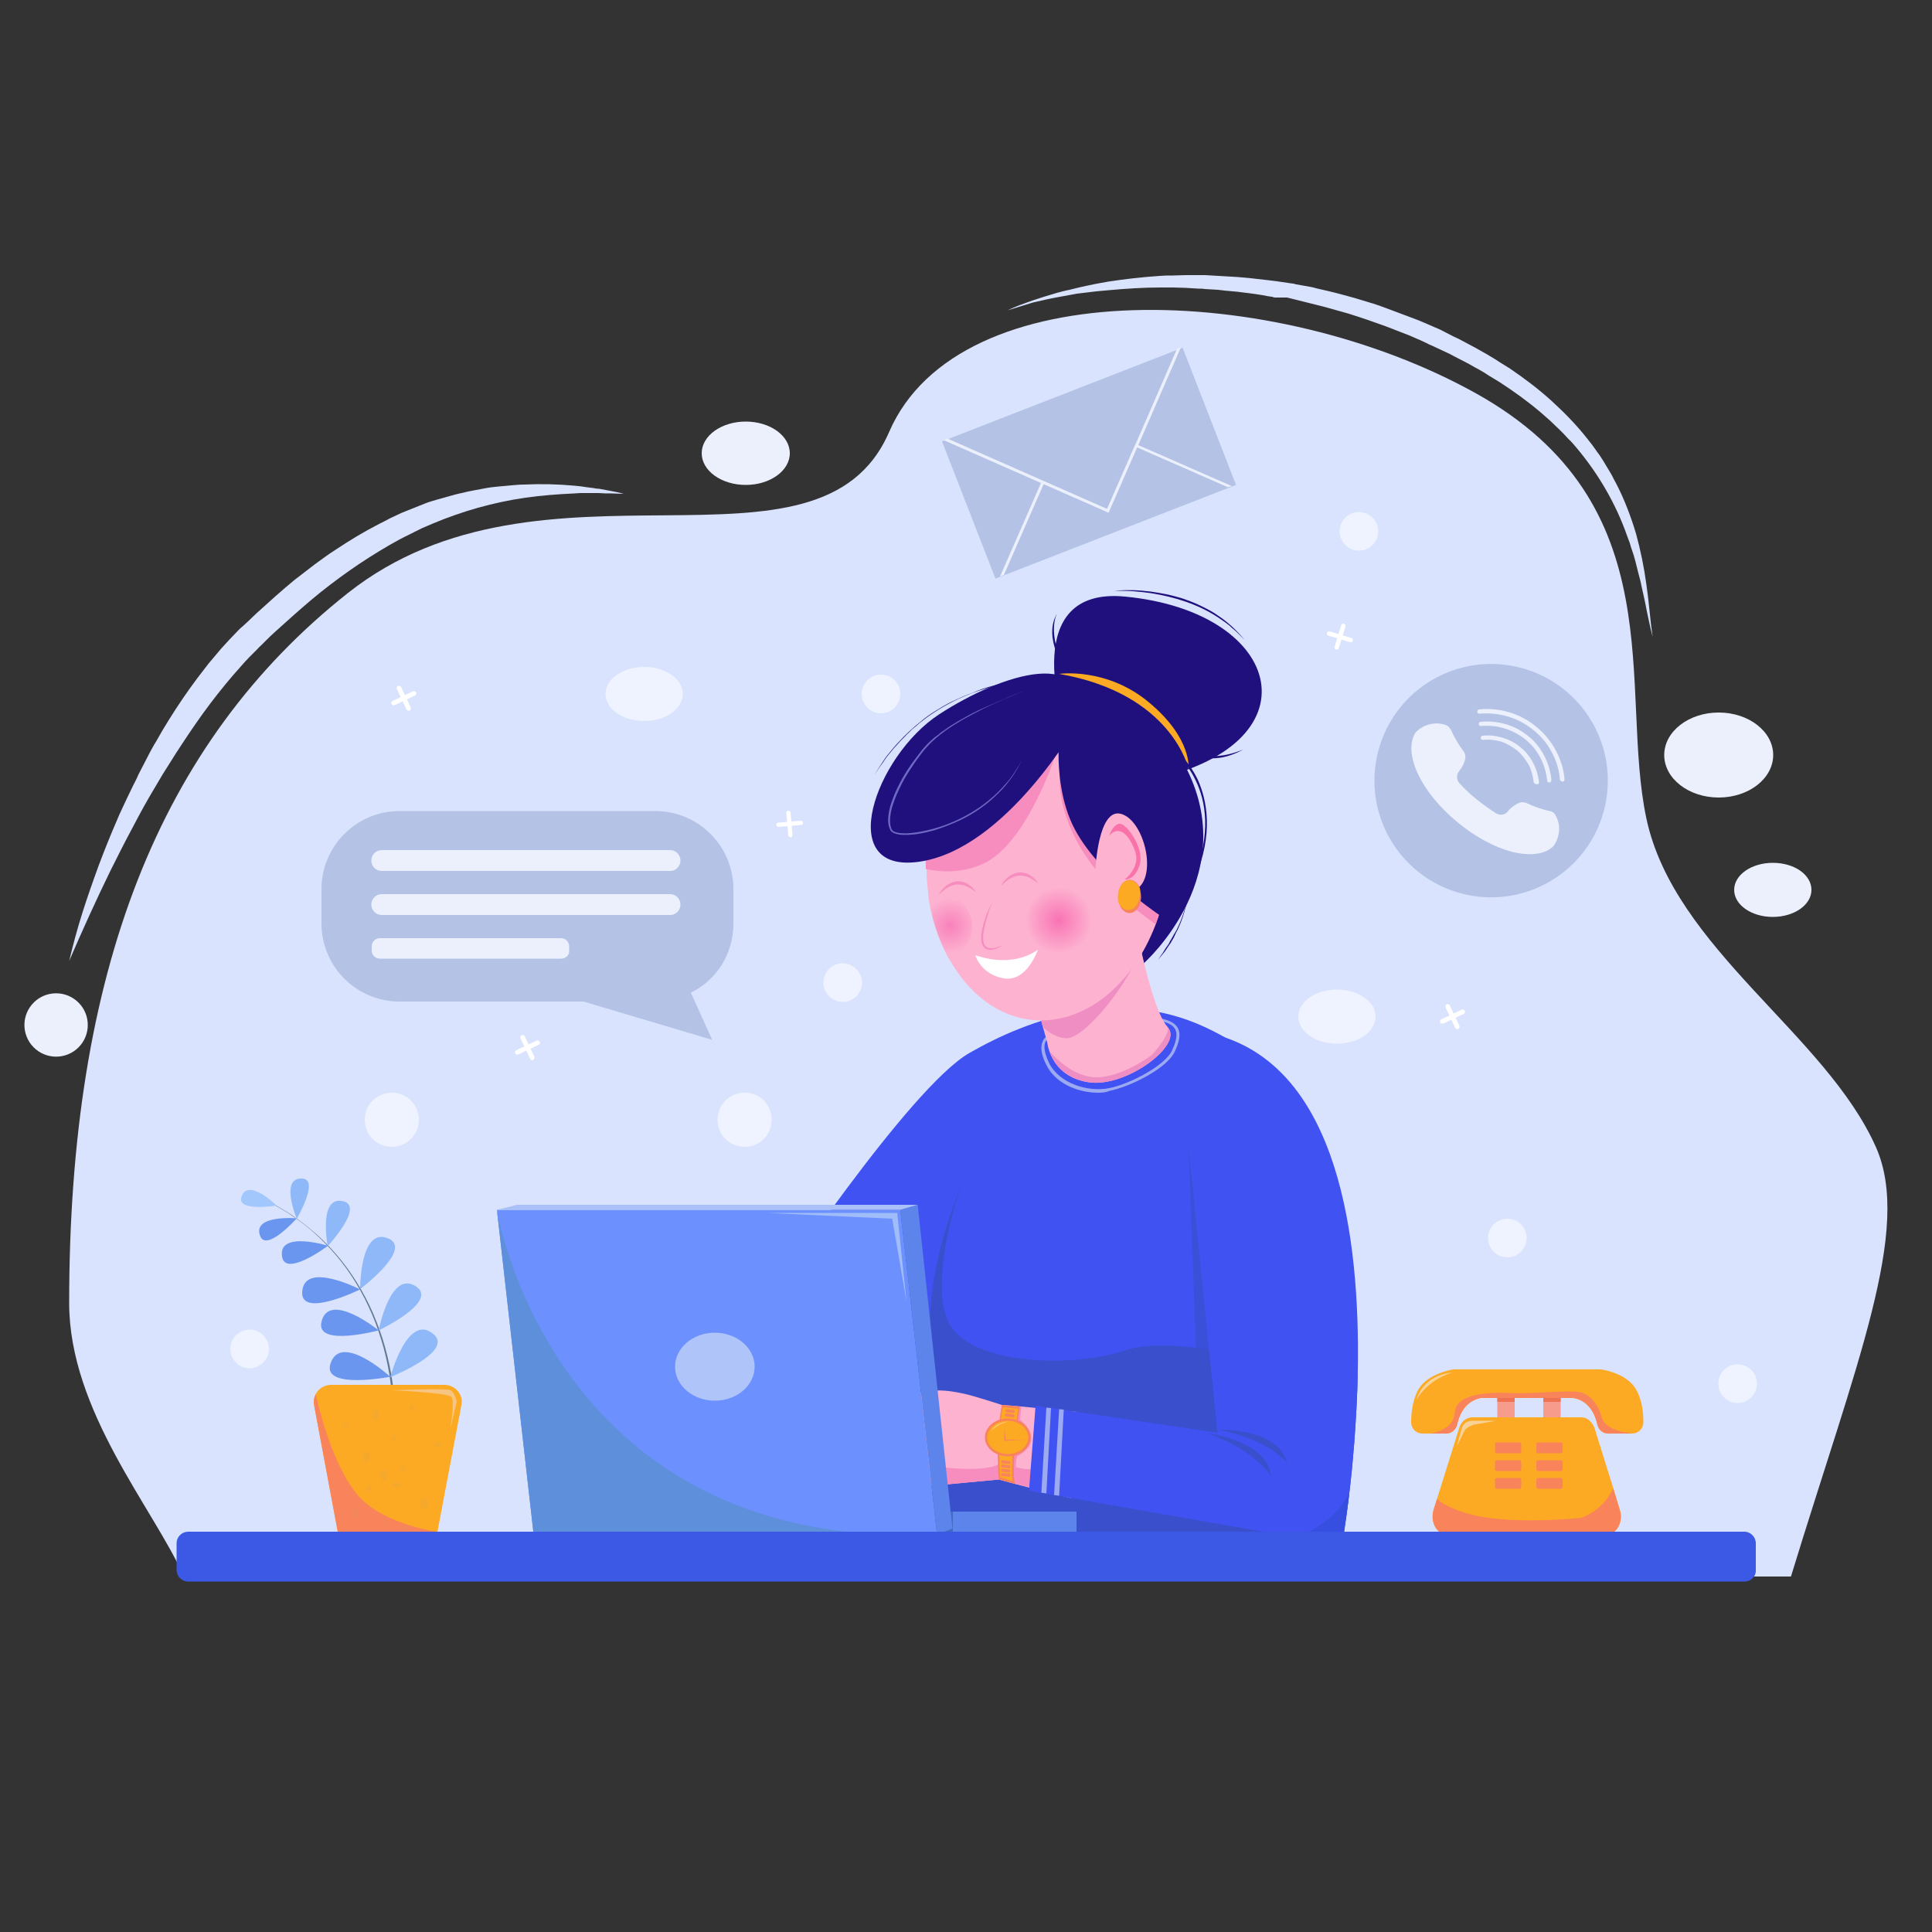 <svg xmlns="http://www.w3.org/2000/svg" xmlns:xlink="http://www.w3.org/1999/xlink" id="Layer_1" x="0px" y="0px" viewBox="0 0 500 500" style="enable-background:new 0 0 500 500;" xml:space="preserve"><rect x="0" y="0" width="500" height="500" fill="#333333" stroke="none"/><style type="text/css">	.st0{fill:#D9E3FE;}	.st1{fill:#EBF0FC;}	.st2{fill:#FFFFFF;}	.st3{opacity:0.57;}	.st4{fill:#4052F2;}	.st5{fill:#9CAAF2;}	.st6{fill:#3A4FCC;}	.st7{fill:#3750E2;}	.st8{opacity:0.65;fill:#3A4FCC;}	.st9{fill:#FDB2D0;}	.st10{fill:#F78DBE;}	.st11{fill:#364FE0;}	.st12{fill:#F9835A;}	.st13{fill:#FCAA24;}	.st14{fill:#FFC46E;}	.st15{fill:#1F107E;}	.st16{fill:#EF8EC3;}	.st17{fill:#F973AA;}	.st18{fill:#6F69C4;}	.st19{fill:url(#SVGID_1_);}	.st20{fill:url(#SVGID_2_);}	.st21{fill:#617893;}	.st22{fill:#6A96EF;}	.st23{fill:#8FB8F9;}	.st24{fill:#A2C7FC;}	.st25{fill:#F7C481;}	.st26{opacity:0.19;}	.st27{opacity:0.6;fill:#C69C6D;}	.st28{fill:#426BC6;}	.st29{fill:#6C90FE;}	.st30{fill:#5C84EA;}	.st31{fill:#AAC0F9;}	.st32{fill:#AFC4F9;}	.st33{fill:#5E8FDB;}	.st34{fill:#A0BDF9;}	.st35{fill:#B3C2E5;}	.st36{fill:#F79C8D;}	.st37{fill:#EF7352;}	.st38{fill:#F9D298;}	.st39{fill:#3C59E5;}</style><g>	<path class="st0" d="M485.5,296.9c-13-29.3-52.2-51.4-59.4-85c-7.2-33.6,7.6-81.4-44.3-110.2s-133.6-31.7-151.7,10.1  s-89.7,1.8-140.1,41.7c-48.9,38.7-72.1,98.2-72.1,183.7c0,28,21.8,53.1,29.7,70.8h415.9C480.4,352.7,494.9,318.1,485.5,296.9z"></path>	<path class="st1" d="M468.8,230.3c0,3.9-4.5,7-10,7c-5.5,0-10-3.1-10-7c0-3.9,4.5-7,10-7C464.4,223.3,468.8,226.4,468.8,230.3z"></path>	<ellipse class="st1" cx="444.8" cy="195.4" rx="14.1" ry="11"></ellipse>			<ellipse transform="matrix(0.639 -0.769 0.769 0.639 -198.748 107.029)" class="st1" cx="14.6" cy="265.2" rx="8.2" ry="8.2"></ellipse>	<ellipse class="st1" cx="193" cy="117.3" rx="11.4" ry="8.2"></ellipse>	<path class="st0" d="M17.9,248.7c1-4.2,2.1-8.3,3.4-12.4c1.3-4.1,2.7-8.1,4.2-12.2c1.5-4,3.1-8,4.8-11.9c0.8-2,1.8-3.9,2.7-5.9  l1.4-2.9c0.5-1,1-1.9,1.4-2.9c0.5-1,1-1.9,1.5-2.9c0.5-1,1-1.9,1.5-2.9c0.5-0.9,1-1.9,1.6-2.8l1.6-2.8c2.2-3.7,4.6-7.4,7.1-10.9  l1.9-2.6c0.3-0.4,0.7-0.9,1-1.3l1-1.3c0.3-0.4,0.7-0.9,1-1.3l1.1-1.3c0.7-0.8,1.4-1.7,2.1-2.5c0.7-0.8,1.5-1.6,2.2-2.4l2.3-2.4  c0.4-0.4,0.8-0.8,1.2-1.1l1.2-1.1c0.8-0.8,1.6-1.5,2.3-2.2c3.2-2.9,6.4-5.8,9.8-8.6l2.6-2l2.6-2c1.8-1.3,3.5-2.6,5.4-3.8  c3.6-2.4,7.4-4.7,11.3-6.7c1-0.5,2-1,2.9-1.5c1-0.5,2-0.9,3-1.4c0.5-0.2,1-0.4,1.5-0.6l1.5-0.6c0.5-0.2,1-0.4,1.5-0.6l1.5-0.6  c1-0.4,2.1-0.7,3.1-1c1-0.3,2.1-0.6,3.2-0.9c1.1-0.3,2.1-0.6,3.2-0.8c1.1-0.3,2.1-0.5,3.2-0.7c1.1-0.2,2.2-0.4,3.2-0.6  c1.1-0.2,2.2-0.3,3.2-0.4c1.1-0.1,2.2-0.2,3.3-0.3c1.1-0.1,2.2-0.2,3.3-0.2c4.3-0.2,8.7-0.1,13,0.3c1.1,0.1,2.1,0.2,3.2,0.4  l1.6,0.2c0.5,0.1,1.1,0.2,1.6,0.2c1.1,0.2,2.1,0.4,3.2,0.6c1.1,0.2,2.1,0.4,3.1,0.7c-1.1,0-2.1-0.1-3.2-0.1c-1.1,0-2.1,0-3.2-0.1  c-1.1,0-2.1,0-3.2,0c-0.5,0-1.1,0-1.6,0l-1.6,0.1c-4.2,0.2-8.4,0.5-12.6,1.1c-8.3,1.2-16.4,3.5-24,6.7l-1.4,0.6  c-0.5,0.2-0.9,0.4-1.4,0.6l-1.4,0.7c-0.5,0.2-0.9,0.5-1.4,0.7l-1.4,0.7c-0.5,0.2-0.9,0.5-1.4,0.7c-0.9,0.5-1.8,1-2.7,1.5  c-3.6,2.1-7.1,4.3-10.5,6.7c-3.4,2.4-6.7,4.9-9.9,7.6c-3.2,2.7-6.3,5.5-9.4,8.3c-0.8,0.7-1.5,1.4-2.3,2.2l-1.1,1.1  c-0.4,0.4-0.8,0.7-1.1,1.1l-2.2,2.2c-0.7,0.7-1.4,1.5-2.1,2.3c-2.8,3.1-5.4,6.3-7.9,9.6c-2.5,3.3-4.9,6.8-7.2,10.3l-1.7,2.6  c-0.6,0.9-1.1,1.8-1.7,2.7c-0.6,0.9-1.1,1.8-1.7,2.7c-0.5,0.9-1.1,1.8-1.6,2.7l-1.6,2.7l-1.6,2.8c-1,1.8-2,3.7-3,5.6  c-2,3.7-3.9,7.5-5.8,11.3C24.8,233.1,21.3,240.8,17.9,248.7z"></path>	<path class="st0" d="M260.8,80.3c2-1,4.1-1.7,6.3-2.5c2.1-0.7,4.3-1.4,6.4-2c1.1-0.3,2.2-0.6,3.3-0.8l1.6-0.4l1.7-0.4  c1.1-0.2,2.2-0.5,3.3-0.7c1.1-0.2,2.2-0.4,3.3-0.6c4.5-0.7,9-1.2,13.5-1.5l1.7-0.1l0.8,0l0.8,0l3.4-0.1l3.4,0l0.8,0l0.8,0l1.7,0.1  l1.7,0.1c0.6,0,1.1,0.1,1.7,0.1c1.1,0.1,2.3,0.1,3.4,0.2c2.3,0.2,4.5,0.4,6.8,0.7l1.7,0.2l0.8,0.1c0.3,0,0.6,0.1,0.8,0.1l3.4,0.5  l0.8,0.1l0.8,0.2l1.7,0.3l1.7,0.3c0.6,0.1,1.1,0.2,1.7,0.4c2.2,0.5,4.4,1,6.6,1.6l3.3,0.9l3.3,1c2.2,0.6,4.3,1.4,6.4,2.2  c1.1,0.4,2.1,0.8,3.2,1.2l3.2,1.2c1.1,0.4,2.1,0.9,3.1,1.3l1.6,0.7c0.5,0.2,1,0.4,1.6,0.7L376,87l1.5,0.7l1.5,0.8l3,1.6  c1,0.6,2,1.1,3,1.7l1.5,0.9c0.5,0.3,1,0.6,1.4,0.9l2.9,1.8c3.8,2.6,7.4,5.3,10.8,8.4c3.4,3.1,6.6,6.4,9.4,10  c0.4,0.5,0.7,0.9,1.1,1.4l1,1.4c0.3,0.5,0.7,0.9,1,1.4l0.9,1.4c0.3,0.5,0.6,1,0.9,1.5l0.9,1.5l0.4,0.7l0.2,0.4l0.2,0.4l0.8,1.5  c2.1,4.1,3.7,8.4,5,12.7c1.2,4.4,2.1,8.8,2.7,13.3c0.3,2.2,0.6,4.5,0.8,6.7c0.2,2.2,0.5,4.5,0.8,6.7c-0.6-2.2-1-4.4-1.5-6.6  c-0.4-2.2-0.9-4.4-1.4-6.6c-0.2-1.1-0.5-2.2-0.8-3.3c-0.1-0.5-0.3-1.1-0.4-1.6c-0.1-0.5-0.3-1.1-0.4-1.6c-0.3-1.1-0.6-2.1-1-3.2  c-0.2-0.5-0.3-1.1-0.5-1.6l-0.6-1.6c-2.9-8.3-7.4-16-13-22.7c-0.7-0.8-1.4-1.7-2.2-2.4l-1.1-1.2l-0.6-0.6l-0.6-0.6  c-0.8-0.8-1.6-1.5-2.4-2.3l-2.5-2.2c-3.3-2.8-6.9-5.4-10.6-7.8l-2.8-1.7c-0.5-0.3-0.9-0.6-1.4-0.9l-1.4-0.8c-1-0.5-1.9-1.1-2.9-1.6  l-2.9-1.5l-1.5-0.8l-1.5-0.7l-3-1.4c-0.5-0.2-1-0.4-1.5-0.7l-1.5-0.7c-1-0.4-2-0.9-3-1.3l-3.1-1.2c-1-0.4-2-0.8-3.1-1.2  c-2.1-0.7-4.1-1.5-6.3-2.2l-3.1-1l-3.2-0.9c-1.1-0.3-2.1-0.6-3.2-0.9l-3.2-0.8c-0.5-0.1-1.1-0.3-1.6-0.4l-1.6-0.4l-1.6-0.4  l-0.8-0.2l-0.8-0.2L330,77c-0.3,0-0.5-0.1-0.8-0.2l-0.8-0.1l-1.6-0.3c-2.2-0.4-4.4-0.6-6.6-0.9c-1.1-0.1-2.2-0.2-3.3-0.3  c-0.5-0.1-1.1-0.1-1.7-0.2l-1.7-0.1l-1.7-0.1l-0.8-0.1l-0.8,0l-3.3-0.2l-3.3-0.1l-0.8,0l-0.8,0l-1.7,0c-4.4,0-8.9,0.3-13.3,0.7  c-1.1,0.1-2.2,0.2-3.3,0.3c-1.1,0.1-2.2,0.3-3.3,0.4l-1.7,0.2l-1.6,0.3c-1.1,0.2-2.2,0.4-3.3,0.6c-2.2,0.4-4.4,0.9-6.5,1.4  C265.1,79,263,79.6,260.8,80.3z"></path>	<g>		<g>			<path class="st2" d="M105.2,183.6l-2.5-5.3c-0.1-0.3,0-0.6,0.3-0.8l0,0c0.3-0.1,0.6,0,0.8,0.3l2.5,5.3c0.1,0.3,0,0.6-0.3,0.8l0,0    C105.7,184,105.4,183.9,105.2,183.6z"></path>			<path class="st2" d="M107.4,180l-5.3,2.5c-0.3,0.1-0.6,0-0.8-0.3l0,0c-0.1-0.3,0-0.6,0.3-0.8l5.3-2.5c0.3-0.1,0.6,0,0.8,0.3l0,0    C107.8,179.5,107.7,179.9,107.4,180z"></path>		</g>		<g>			<path class="st2" d="M137.2,274l-2.5-5.3c-0.1-0.3,0-0.6,0.3-0.8l0,0c0.3-0.1,0.6,0,0.8,0.3l2.5,5.3c0.1,0.3,0,0.6-0.3,0.8h0    C137.7,274.5,137.3,274.3,137.2,274z"></path>			<path class="st2" d="M139.4,270.4l-5.3,2.5c-0.3,0.1-0.6,0-0.8-0.3l0,0c-0.1-0.3,0-0.6,0.3-0.8l5.3-2.5c0.3-0.1,0.6,0,0.8,0.3    l0,0C139.8,270,139.7,270.3,139.4,270.4z"></path>		</g>		<g>			<path class="st2" d="M376.6,266l-2.5-5.3c-0.1-0.3,0-0.6,0.3-0.8l0,0c0.3-0.1,0.6,0,0.8,0.3l2.5,5.3c0.1,0.3,0,0.6-0.3,0.8l0,0    C377.1,266.4,376.8,266.3,376.6,266z"></path>			<path class="st2" d="M378.8,262.4l-5.3,2.5c-0.3,0.1-0.6,0-0.8-0.3l0,0c-0.1-0.3,0-0.6,0.3-0.8l5.3-2.5c0.3-0.1,0.6,0,0.8,0.3    l0,0C379.2,261.9,379.1,262.3,378.8,262.4z"></path>		</g>		<g>			<path class="st2" d="M345.4,167.4l1.7-5.6c0.1-0.3,0.4-0.5,0.7-0.4l0,0c0.3,0.1,0.5,0.4,0.4,0.7l-1.7,5.6    c-0.1,0.3-0.4,0.5-0.7,0.4l0,0C345.5,168.1,345.3,167.7,345.4,167.4z"></path>			<path class="st2" d="M349.4,166.2l-5.6-1.7c-0.3-0.1-0.5-0.4-0.4-0.7l0,0c0.1-0.3,0.4-0.5,0.7-0.4l5.6,1.7    c0.3,0.1,0.5,0.4,0.4,0.7l0,0C350.1,166.1,349.7,166.3,349.4,166.2z"></path>		</g>		<g>			<path class="st2" d="M204,216.2l-0.5-5.8c0-0.3,0.2-0.6,0.5-0.6l0,0c0.3,0,0.6,0.2,0.6,0.5l0.5,5.8c0,0.3-0.2,0.6-0.5,0.6l0,0    C204.3,216.7,204.1,216.5,204,216.2z"></path>			<path class="st2" d="M207.3,213.5l-5.8,0.5c-0.3,0-0.6-0.2-0.6-0.5l0,0c0-0.3,0.2-0.6,0.5-0.6l5.8-0.5c0.3,0,0.6,0.2,0.6,0.5l0,0    C207.9,213.2,207.7,213.5,207.3,213.5z"></path>		</g>	</g>	<g class="st3">		<path class="st2" d="M176.7,179.6c0,3.9-4.5,7-10,7c-5.5,0-10-3.1-10-7c0-3.9,4.5-7,10-7C172.2,172.6,176.7,175.7,176.7,179.6z"></path>		<path class="st2" d="M356,263.1c0,3.9-4.5,7-10,7c-5.5,0-10-3.1-10-7s4.5-7,10-7C351.5,256.1,356,259.2,356,263.1z"></path>		<path class="st2" d="M199.7,289.8c0,3.9-3.1,7-7,7c-3.9,0-7-3.1-7-7c0-3.9,3.1-7,7-7C196.6,282.7,199.7,285.9,199.7,289.8z"></path>		<path class="st2" d="M108.4,289.8c0,3.9-3.1,7-7,7c-3.9,0-7-3.1-7-7c0-3.9,3.1-7,7-7C105.2,282.7,108.4,285.9,108.4,289.8z"></path>		<path class="st2" d="M233,179.6c0,2.7-2.2,5-5,5c-2.7,0-5-2.2-5-5c0-2.7,2.2-5,5-5C230.8,174.6,233,176.8,233,179.6z"></path>		<path class="st2" d="M395.1,320.4c0,2.7-2.2,5-5,5c-2.7,0-5-2.2-5-5c0-2.7,2.2-5,5-5C392.9,315.4,395.1,317.7,395.1,320.4z"></path>		<path class="st2" d="M223.1,254.3c0,2.7-2.2,5-5,5c-2.7,0-5-2.2-5-5s2.2-5,5-5C220.9,249.4,223.1,251.6,223.1,254.3z"></path>		<path class="st2" d="M356.7,137.5c0,2.7-2.2,5-5,5c-2.7,0-5-2.2-5-5c0-2.7,2.2-5,5-5C354.5,132.6,356.7,134.8,356.7,137.5z"></path>		<path class="st2" d="M454.7,358.1c0,2.7-2.2,5-5,5c-2.7,0-5-2.2-5-5s2.2-5,5-5C452.5,353.1,454.7,355.3,454.7,358.1z"></path>		<path class="st2" d="M69.6,349.1c0,2.7-2.2,5-5,5c-2.7,0-5-2.2-5-5c0-2.7,2.2-5,5-5C67.3,344.1,69.6,346.3,69.6,349.1z"></path>	</g></g><g>	<g>		<path class="st4" d="M199,336.1c0,0,36.3-54.7,51.9-63.6c15.5-8.9,38.5-17.1,60.9-6.7c22.4,10.4,25.8,24.4,34.5,45.5   s-6.4,90.6-6.4,90.6L222.1,402L199,336.1z"></path>		<path class="st5" d="M284.2,282.8c-5.2,0-11.1-2.4-13.4-7.2c-1.3-2.5-1.6-4.5-1-6c0.4-1.1,1.2-1.4,1.2-1.4l0.3,0.7l-0.1-0.4   l0.1,0.3c0,0-0.5,0.2-0.8,1c-0.3,0.8-0.4,2.4,1,5.3c2.7,5.4,10.2,7.6,15.6,6.5c5.1-1,14.3-5.7,16.2-9.7c1.2-2.6,1.5-4.4,0.8-5.6   c-0.7-1.2-2.4-2-5.2-2.2l0.1-0.7c3.1,0.3,5,1.2,5.8,2.6c1,1.8,0.1,4.3-0.8,6.2c-2,4.3-11.4,9-16.8,10.1   C286.3,282.7,285.3,282.8,284.2,282.8z"></path>		<path class="st6" d="M341.7,355.3c0,0-36.9-10.5-50.3-5.9c-13.4,4.7-40.8,4-46-7.4c-5.1-11.4,3.2-34.8,3.2-34.8   c-8.1,20.2-9.2,35.3-6.7,46.5l1.4,46.1l95.3,1.9l-14.2-38.9L341.7,355.3z"></path>		<path class="st7" d="M351.4,354.7c-0.1,6.5-0.5,12.8-0.9,18.4c-1.2,15.8-3.2,26.8-3.2,26.8l-26-4.6l-52.5-9.2l0,0   c0,0,66.2,10.3,75.2,0C347.9,381.6,350.1,368.2,351.4,354.7z"></path>		<path class="st8" d="M250.9,362.9c21.8,0.3,59.2,2.3,59.2,2.3l-2.6-71.2c0,0.8,0.1,1.7,0.2,2.5c2,20.6,7.5,74.3,7.5,74.3   L250.9,362.9z"></path>		<path class="st9" d="M278.7,365.4l-1.6,22.3l-5.3-1.3l-8.5-2.2l-2.2-0.6l-2.6-0.7l-20.4,1.9l-4,0.4c0,0-2.5-1.5-5-3.8   c-4-3.8-7.8-9.8-0.9-15.6c8.4-7,15-6.5,21.3-5.1c2.1,0.4,9.8,2.9,9.8,2.9l2.7,0.2l2.2,0.2L278.7,365.4z"></path>		<path class="st10" d="M271.8,386.3l-13.3-3.4l-20.4,1.9l3.9-5.3c0,0,14.8,2.2,17.8-1.5c0,0,2.5,2.7,8.8,2.2   C273.1,379.8,272.6,383.8,271.8,386.3z"></path>		<path class="st10" d="M263.2,376.9c-0.7,3.2-0.1,6,0.2,7.3l-2.2-0.6l0.9-19.7l2.2,0.2l-0.3,3.3C271,373.4,263.2,376.9,263.2,376.9   z"></path>		<path class="st4" d="M351.4,354.7c-0.1,6.5-0.5,12.8-0.9,18.4c-0.4,4.9-0.8,9.4-1.3,13.2c-1,8.4-2,13.7-2,13.7l-11.7-2.1   l-14.3-2.5l-54.9-9.6l1.7-22l47.1,7c0,0-5.5-53.7-7.5-74.3c-2-20.6,7.5-28.6,7.5-28.6C346.3,276.7,352,320,351.4,354.7z"></path>		<path class="st11" d="M349.2,386.3c-1,8.4-2,13.7-2,13.7l-11.7-2.1C340.3,396,346,392.6,349.2,386.3z"></path>		<path class="st6" d="M315.5,370c0,0,15.3-0.5,17.6,8.6C333.1,378.6,328.9,372.8,315.5,370z"></path>		<path class="st6" d="M312.7,371c0,0,15.2,1.7,16.2,11C328.9,382.1,325.5,375.7,312.7,371z"></path>		<polygon class="st5" points="270.8,364.3 269.5,386.3 270.8,386.5 272,364.4   "></polygon>		<polygon class="st5" points="274.1,364.7 272.8,386.9 274.1,387.1 275.3,364.8   "></polygon>	</g>	<g>		<path class="st12" d="M258.5,382.9c0,0-1-10.3,0.8-19.3l4.6,0.4c0,0-2.4,16.6-1.2,20L258.5,382.9z"></path>		<path class="st13" d="M258.9,382.3c0,0-0.9-10.2,0.6-18.1l4,0.4c0,0-2.4,15.7-1.4,18.7L258.9,382.3z"></path>		<ellipse class="st12" cx="260.8" cy="372" rx="5.9" ry="4.9"></ellipse>		<ellipse class="st13" cx="260.8" cy="372" rx="5.3" ry="4.3"></ellipse>		<path class="st14" d="M256.5,370.4c0,0,0.9-2.4,4.6-2.5C261.1,367.9,258.7,368.2,256.5,370.4z"></path>		<polygon class="st12" points="259.9,369.4 259.9,372.9 265.1,372.6 260.3,372.6   "></polygon>		<path class="st12" d="M261.2,378.9l-1.8-0.2c-0.2,0-0.3-0.1-0.3-0.3l0-0.2c0-0.2,0.1-0.3,0.3-0.3l1.8,0.2c0.2,0,0.3,0.1,0.3,0.3   l0,0.2C261.5,378.8,261.3,378.9,261.2,378.9z"></path>		<path class="st12" d="M262.3,365.7l-1.8-0.2c-0.2,0-0.3-0.1-0.3-0.3l0-0.2c0-0.2,0.1-0.3,0.3-0.3l1.8,0.2c0.2,0,0.3,0.1,0.3,0.3   l0,0.2C262.6,365.6,262.5,365.7,262.3,365.7z"></path>		<path class="st12" d="M262.2,366.8l-1.8-0.2c-0.2,0-0.3-0.1-0.3-0.3l0-0.2c0-0.2,0.1-0.3,0.3-0.3l1.8,0.2c0.2,0,0.3,0.1,0.3,0.3   l0,0.2C262.5,366.7,262.4,366.9,262.2,366.8z"></path>		<path class="st12" d="M261.2,380l-1.8-0.2c-0.2,0-0.3-0.1-0.3-0.3l0-0.2c0-0.2,0.1-0.3,0.3-0.3l1.8,0.2c0.2,0,0.3,0.1,0.3,0.3   l0,0.2C261.5,379.9,261.3,380,261.2,380z"></path>		<path class="st12" d="M261.2,381.1l-1.8-0.2c-0.2,0-0.3-0.1-0.3-0.3l0-0.2c0-0.2,0.1-0.3,0.3-0.3l1.8,0.2c0.2,0,0.3,0.1,0.3,0.3   l0,0.2C261.5,381,261.3,381.1,261.2,381.1z"></path>		<path class="st12" d="M261.2,382.2l-1.8-0.2c-0.2,0-0.3-0.1-0.3-0.3l0-0.2c0-0.2,0.1-0.3,0.3-0.3l1.8,0.2c0.2,0,0.3,0.1,0.3,0.3   l0,0.2C261.5,382.1,261.3,382.2,261.2,382.2z"></path>	</g>	<g>		<path class="st15" d="M296,249.3c0,0,26.8-23.6,9.7-52.9l-15.4,26.9L296,249.3z"></path>		<path class="st9" d="M281.8,280.1c-6.8-1-9.3-5.4-10.2-8c-0.4-1.1-0.5-1.9-0.5-1.9l-0.1-0.5c0,0,0,0,0,0l-0.7-2.5l-0.4-1.4l-1.3-5   l-2.9-10.8l-0.2-0.9l27.9-12.4c0,0,0.4,2,1,4.9c0.4,1.7,0.8,3.8,1.3,6c1.7,7.2,4.1,15.7,6.5,18.2c0,0.1,0.1,0.1,0.1,0.2   C306,270.6,291.4,281.5,281.8,280.1z"></path>		<path class="st16" d="M295.1,245.5c-2.6,8.8-14.5,23.4-19.1,23.2c-2.5-0.1-4.6-1.5-6.1-2.9l-1.3-5c4.9-4.8,20.4-19.6,25.8-19.1   C294.7,243.4,294.6,243.3,295.1,245.5z"></path>		<path class="st9" d="M302.7,219.9c0,1.4-0.1,2.8-0.2,4.2c-0.5,5.4-1.7,10.5-3.4,15.1c-5.9,15.6-18.3,25.9-31.6,24.8   c-9.2-0.8-16.9-6.9-21.9-15.9c-2.6-4.8-4.5-10.3-5.3-16.4c-0.3-2.1-0.5-4.3-0.5-6.6c-0.1-2.1,0-4.3,0.2-6.5   c0.1-1.3,0.3-2.6,0.5-3.9c3.3-21.6,18.2-37.4,34.5-35.9C291.1,180.1,303,198.2,302.7,219.9z"></path>		<path class="st10" d="M302.7,219.9c0,1.4-0.1,2.8-0.2,4.2c-0.5,5.4-1.7,10.5-3.4,15.1c-30.5-21.3-24.4-42.7-24.4-42.7L302.7,219.9   z"></path>		<path class="st10" d="M273.9,193.3c0,0-7.7,25.2-19.8,30.4c-5.1,2.2-10.3,2.1-14.5,1.2c-0.1-2.1,0-4.3,0.2-6.5   c0.1-1.3,0.3-2.6,0.5-3.9L273.9,193.3z"></path>		<path class="st15" d="M278.8,187.2c0,0-18.4,32.5-40.8,35.8c-22.4,3.3-11.4-27.4,5-38.1C259.4,174.2,283.2,166.8,278.8,187.2z"></path>		<path class="st15" d="M275.9,180.4c-0.8,0-4.8,19.2,1.6,32.9c6.4,13.7,25.4,25.4,25.4,25.4S326.6,179.5,275.9,180.4z"></path>		<path class="st15" d="M275.3,187.1c0,0-11.8-35.4,15.9-32.7c41.5,4,50.3,38.8,5.5,47.7"></path>		<path class="st9" d="M283.5,224.9c0,0,0.7-15.7,6.5-14.3c5.8,1.4,9.4,15,4.7,19.1c-4.6,4.1-8.2,1.6-8.2,1.6L283.5,224.9z"></path>		<path class="st13" d="M274.1,174.4c0,0,12.4-1.8,23.4,7.5c11.1,9.3,10.1,17.1,10.1,17.1S303.4,179.5,274.1,174.4z"></path>		<path class="st17" d="M287,216.3c0,0,1.4-3.8,3.3-3c1.9,0.8,6,6.7,4.6,10.7c-1.4,4-3.8,3.6-3.8,3.6s4.1-3.2,2.7-7.2   S289.8,213.2,287,216.3z"></path>		<path class="st15" d="M275.9,173.6c0,0-6.2-8.4-2.3-14.9C273.6,158.7,270.6,163.6,275.9,173.6z"></path>		<path class="st15" d="M321.7,194c0,0-8.9,5.3-13.4-0.4C308.3,193.6,311.7,198,321.7,194z"></path>		<path class="st15" d="M307.6,227.6c0.2,1.9,0,3.8-0.4,5.6c-0.4,1.9-0.9,3.7-1.6,5.5c-0.4,0.9-0.7,1.8-1.2,2.6   c-0.2,0.4-0.4,0.9-0.6,1.3l-0.7,1.2c-0.1,0.2-0.2,0.4-0.4,0.6l-0.4,0.6c-0.3,0.4-0.5,0.8-0.8,1.2c-0.6,0.7-1.2,1.5-1.8,2.2l0,0   c0.3-0.4,0.5-0.8,0.8-1.2c0.3-0.4,0.6-0.8,0.8-1.2c0.2-0.4,0.5-0.8,0.8-1.2l0.4-0.6c0.1-0.2,0.2-0.4,0.3-0.6l0.7-1.2   c0.2-0.4,0.4-0.8,0.7-1.2c0.5-0.8,0.8-1.7,1.2-2.5c0.7-1.7,1.3-3.5,1.7-5.4C307.4,231.4,307.7,229.5,307.6,227.6L307.6,227.6z"></path>		<path class="st15" d="M309.2,227.4l-0.4-0.2c4.9-11.6,3.1-20.1,0.7-25.1c-2.6-5.5-6.4-8.2-6.4-8.3l0.3-0.4c0,0,3.9,2.8,6.6,8.4   C312.3,207,314.2,215.6,309.2,227.4z"></path>		<path class="st18" d="M265.6,178.6c-3.7,1.4-7.4,3-10.9,4.7c-1.8,0.9-3.5,1.8-5.3,2.8c-1.7,1-3.4,2-5,3.2   c-1.6,1.2-3.1,2.4-4.4,3.9c-0.7,0.7-1.3,1.5-1.9,2.3c-0.6,0.8-1.2,1.6-1.7,2.4c-1.1,1.6-2.2,3.3-3.1,5.1c-0.9,1.8-1.7,3.6-2.3,5.5   c-0.3,0.9-0.5,1.9-0.6,2.9c-0.1,1-0.1,2,0.2,2.8c0,0.1,0.1,0.2,0.1,0.3c0.1,0.1,0.1,0.2,0.2,0.3c0.1,0.2,0.3,0.3,0.5,0.4   c0.4,0.2,0.9,0.3,1.4,0.4c1,0.1,1.9,0.1,2.9,0c2-0.2,3.9-0.6,5.8-1.1c1.9-0.5,3.8-1.2,5.6-2c3.6-1.6,7-3.7,10-6.4   c1.5-1.3,2.8-2.8,4.1-4.3c1.2-1.6,2.3-3.3,3.2-5c-1.7,3.6-4.1,6.8-7.1,9.5c-2.9,2.7-6.3,4.9-10,6.5c-1.8,0.8-3.7,1.5-5.6,2.1   c-1.9,0.5-3.9,1-5.9,1.1c-1,0.1-2,0.1-3,0c-0.5-0.1-1-0.2-1.5-0.4c-0.2-0.1-0.5-0.3-0.7-0.5c-0.1-0.1-0.2-0.2-0.2-0.4   c-0.1-0.1-0.1-0.2-0.2-0.4c-0.4-1-0.4-2-0.3-3c0.1-1,0.3-2,0.6-3c0.6-1.9,1.4-3.8,2.3-5.5c0.9-1.8,2-3.5,3.1-5.1   c0.6-0.8,1.2-1.6,1.8-2.4c0.6-0.8,1.2-1.6,1.9-2.3c0.7-0.8,1.4-1.4,2.2-2.1c0.4-0.3,0.8-0.6,1.2-0.9c0.2-0.2,0.4-0.3,0.6-0.5   l0.6-0.4c1.6-1.2,3.3-2.2,5.1-3.2c1.7-1,3.5-1.9,5.3-2.7c1.8-0.8,3.6-1.6,5.5-2.4C261.8,180,263.7,179.3,265.6,178.6z"></path>		<path class="st15" d="M262.8,176.6c-1.9,0.2-3.7,0.5-5.6,1c-1.8,0.5-3.6,1-5.4,1.7c-3.5,1.3-6.9,3-10.1,5.1   c-0.8,0.5-1.6,1.1-2.3,1.6c-0.7,0.6-1.5,1.1-2.2,1.8c-0.4,0.3-0.7,0.6-1.1,0.9l-1,1c-0.4,0.3-0.7,0.7-1,1l-0.5,0.5   c-0.2,0.2-0.3,0.3-0.5,0.5c-0.6,0.7-1.3,1.4-1.9,2.1c-0.3,0.4-0.6,0.7-0.9,1.1l-0.9,1.1l-0.4,0.6c-0.1,0.2-0.3,0.4-0.4,0.6   l-0.8,1.1l-0.2,0.3l-0.2,0.3l-0.4,0.6l-0.8,1.2c0.5-0.8,1-1.6,1.5-2.4l0.8-1.2c0.1-0.2,0.3-0.4,0.4-0.6l0.4-0.6l0.9-1.1   c0.3-0.4,0.6-0.7,0.9-1.1c0.6-0.7,1.2-1.4,1.9-2.1c1.3-1.4,2.7-2.7,4.1-3.9c0.7-0.6,1.5-1.2,2.2-1.8c0.8-0.6,1.5-1.1,2.3-1.6   c1.6-1,3.2-2,4.9-2.8c1.7-0.8,3.4-1.6,5.2-2.2C255.3,177.7,259,176.8,262.8,176.6z"></path>		<radialGradient id="SVGID_1_" cx="273.991" cy="238.171" r="8.623" gradientUnits="userSpaceOnUse">			<stop offset="0" style="stop-color:#F973B4"></stop>			<stop offset="1" style="stop-color:#FDB2D0"></stop>		</radialGradient>		<circle class="st19" cx="274" cy="238.2" r="8.6"></circle>		<radialGradient id="SVGID_2_" cx="245.896" cy="239.566" r="7.208" gradientUnits="userSpaceOnUse">			<stop offset="0" style="stop-color:#F981BB"></stop>			<stop offset="1" style="stop-color:#FDB2D0"></stop>		</radialGradient>		<path class="st20" d="M251.6,239.8c0,3.9-2.6,7.2-6.1,8.2c-2.6-4.8-4.5-10.3-5.3-16.4c0.9-0.3,1.8-0.5,2.8-0.5   C247.8,231.1,251.6,235,251.6,239.8z"></path>		<path class="st10" d="M252.6,230.9c-0.8-0.6-1.6-1.1-2.4-1.5c-0.8-0.4-1.7-0.5-2.6-0.5c-0.9,0.1-1.7,0.4-2.5,0.9   c-0.8,0.5-1.5,1.1-2.2,1.8c0.5-0.9,1.1-1.7,1.9-2.3c0.8-0.6,1.7-1.1,2.8-1.2c1-0.1,2.1,0.2,2.9,0.7   C251.3,229.3,252,230,252.6,230.9z"></path>		<path class="st10" d="M268.7,228.6c-0.8-0.6-1.6-1.1-2.4-1.5c-0.8-0.4-1.7-0.5-2.6-0.5c-0.9,0.1-1.7,0.4-2.5,0.9   c-0.8,0.5-1.5,1.1-2.2,1.8c0.5-0.9,1.1-1.7,1.9-2.3c0.8-0.6,1.7-1.1,2.8-1.2c1-0.1,2.1,0.2,2.9,0.7   C267.5,227.1,268.2,227.8,268.7,228.6z"></path>		<path class="st10" d="M256.7,233.6c-0.5,1.3-0.9,2.6-1.3,4c-0.2,0.7-0.4,1.3-0.5,2c-0.2,0.7-0.3,1.4-0.4,2c-0.1,0.7-0.1,1.4,0,2   c0.1,0.7,0.4,1.3,1,1.6c0.6,0.3,1.3,0.2,1.9,0.1c0.7-0.1,1.3-0.4,2-0.6c-0.6,0.4-1.2,0.6-1.9,0.9c-0.3,0.1-0.7,0.2-1.1,0.2   c-0.4,0-0.7,0-1.1-0.2c-0.4-0.1-0.7-0.4-0.9-0.8c-0.2-0.3-0.3-0.7-0.4-1c-0.1-0.7-0.1-1.4,0-2.2c0.2-1.4,0.6-2.8,1-4.1   C255.5,236.1,256.1,234.8,256.7,233.6z"></path>		<path class="st2" d="M268.6,245.8c0,0-2.8,8.4-8.8,7.4c-6-1-7.4-6-7.4-6s0.5,0.2,1.3,0.4c2.6,0.8,8.8,2,14.3-1.4h0   C268.1,246.1,268.4,245.9,268.6,245.8z"></path>		<path class="st15" d="M288.5,152.9c3.1-0.3,6.2-0.2,9.3,0.2c1.5,0.2,3.1,0.5,4.6,0.8c0.8,0.2,1.5,0.4,2.3,0.6   c0.7,0.2,1.5,0.4,2.2,0.7c1.5,0.5,2.9,1.1,4.3,1.8c1.4,0.7,2.8,1.4,4,2.3c2.6,1.7,4.9,3.9,6.9,6.3c-1.1-1.1-2.1-2.2-3.4-3.2   l-0.4-0.4l-0.5-0.4L317,161c-0.6-0.4-1.3-0.9-1.9-1.3c-2.6-1.7-5.4-3-8.3-4c-2.9-1-5.9-1.7-9-2.2c-1.5-0.2-3.1-0.4-4.6-0.5   C291.6,152.9,290.1,152.9,288.5,152.9z"></path>		<path class="st16" d="M281.8,280.1c-6.8-1-9.3-5.4-10.2-8c1.8,2,6.4,6.5,11.8,6.7c6.8,0.2,14.6-5.7,14.6-5.7s3.9-4,4.4-7   C306,270.6,291.4,281.5,281.8,280.1z"></path>		<g>			<path class="st12" d="M295.3,232c0,2.4-1.3,4.3-3,4.3c-1.3,0-2.5-1.3-2.8-3c0,0,0,0,0,0c-0.1-0.4-0.1-0.8-0.1-1.3    c0-2.4,1.3-4.3,3-4.3c1.1,0,2.1,0.9,2.6,2.1c0,0,0,0,0,0C295.1,230.5,295.3,231.3,295.3,232z"></path>			<path class="st13" d="M295,231.2c0,2.4-1.3,4.3-3,4.3c-1.1,0-2.1-0.9-2.6-2.1c0,0,0,0,0,0c-0.1-0.4-0.1-0.8-0.1-1.3    c0-2.4,1.3-4.3,3-4.3c1.1,0,2.1,0.9,2.6,2.1c0,0,0,0,0,0C295,230.3,295,230.7,295,231.2z"></path>		</g>	</g></g><g>	<g>		<g>			<path class="st21" d="M102.2,367.2c0-1.6,0-3.1-0.1-4.7c-0.1-1.5-0.3-3.1-0.5-4.6c-0.4-3.1-1.1-6.1-1.9-9.1    c-0.8-3-1.9-5.9-3.1-8.8c-1.2-2.8-2.7-5.6-4.3-8.2c-3.3-5.3-7.4-10-12.2-13.9c-1.2-1-2.4-1.9-3.7-2.8c-0.6-0.5-1.3-0.9-1.9-1.3    c-0.3-0.2-0.7-0.4-1-0.6c-0.3-0.2-0.7-0.4-1-0.6c-2.7-1.6-5.4-2.9-8.3-4.1c2.8,1.2,5.6,2.6,8.3,4.2c0.3,0.2,0.7,0.4,1,0.6    c0.3,0.2,0.7,0.4,1,0.6c0.6,0.4,1.3,0.9,1.9,1.3c1.3,0.9,2.5,1.8,3.7,2.8c4.7,4,8.8,8.7,12,14c1.6,2.6,3,5.4,4.2,8.2    c1.2,2.8,2.2,5.8,3,8.7c0.8,3,1.4,6,1.8,9.1c0.2,1.5,0.4,3.1,0.5,4.6c0.1,1.5,0.2,3.1,0.1,4.6l0,0c0,0.2,0.1,0.4,0.3,0.4    C102.1,367.5,102.2,367.4,102.2,367.2L102.2,367.2z"></path>			<g>				<g>					<path class="st22" d="M101,356.3c0,0-12.9-11.8-15.5-3.3C83.4,359.7,101,356.3,101,356.3z"></path>					<path class="st23" d="M101,356.4c0,0,4.5-16.9,11.2-11.1C117.6,349.8,101,356.4,101,356.4z"></path>				</g>				<g>					<path class="st22" d="M98,344.3c0,0-12.9-10.4-14.8-2.2C81.6,348.7,98,344.3,98,344.3z"></path>					<path class="st23" d="M98,344.3c0,0,3.1-16.2,9.9-11.2C113.2,337.1,98,344.3,98,344.3z"></path>				</g>				<g>					<path class="st22" d="M93.2,333.7c0,0-14.7-7.6-15,0.8C78,341.2,93.2,333.7,93.2,333.7z"></path>					<path class="st23" d="M93.2,333.6c0,0-0.1-16.5,7.5-13C106.7,323.5,93.2,333.6,93.2,333.6z"></path>				</g>				<g>					<path class="st22" d="M76.8,315.3c0,0-11.5-1-9.5,4.5C68.9,324.2,76.8,315.3,76.8,315.3z"></path>					<path class="st23" d="M76.8,315.4c0,0-4.5-10.7,1.4-10.4C82.8,305.2,76.8,315.4,76.8,315.4z"></path>				</g>				<g>					<path class="st22" d="M84.9,322.4c0,0-13-4-11.9,2.8C73.8,330.7,84.9,322.4,84.9,322.4z"></path>					<path class="st23" d="M84.8,322.5c0,0-2.5-13.3,4.1-11.6C94.3,312.3,84.8,322.5,84.8,322.5z"></path>				</g>				<path class="st24" d="M71.6,312c0,0-7.4-7.3-9.1-2.3C61.1,313.7,71.6,312,71.6,312z"></path>			</g>		</g>		<path class="st13" d="M119.4,363.7l-6.2,32.8l-0.4,2H87.8l-6.5-34.8c-0.2-1.1,0-2.1,0.4-2.9c0.7-1.4,2.2-2.4,4-2.4H115   C117.8,358.4,120,360.9,119.4,363.7z"></path>		<path class="st12" d="M113.3,396.5l-0.4,2H87.8l-6.5-34.8c-0.2-1.1,0-2.1,0.4-2.9c1.2,5.4,4.7,18.5,10.5,25.7   C97.2,392.8,107.5,395.5,113.3,396.5z"></path>		<path class="st25" d="M101.3,359.8c0,0,14.2-0.6,15.3,0c1.1,0.6,1.6,2.9,1.6,2.9l-1.7,7.4c0,0,1.2-7.2,0.4-8.5   C116.3,360.4,101.3,359.8,101.3,359.8z"></path>	</g>	<g class="st26">		<path class="st27" d="M102.6,372.3c0,0.5-0.3,0.9-0.6,0.9c-0.3,0-0.6-0.4-0.6-0.9c0-0.5,0.3-0.9,0.6-0.9   C102.4,371.5,102.6,371.9,102.6,372.3z"></path>		<path class="st27" d="M107.2,364.4c0,0.5-0.3,0.9-0.6,0.9c-0.3,0-0.6-0.4-0.6-0.9s0.3-0.9,0.6-0.9   C107,363.5,107.2,363.9,107.2,364.4z"></path>		<path class="st27" d="M104.9,380.3c0,0.5-0.3,0.9-0.6,0.9c-0.3,0-0.6-0.4-0.6-0.9c0-0.5,0.3-0.9,0.6-0.9   C104.6,379.5,104.9,379.8,104.9,380.3z"></path>		<path class="st27" d="M90,369.2c0,0.5-0.3,0.9-0.6,0.9s-0.6-0.4-0.6-0.9c0-0.5,0.3-0.9,0.6-0.9S90,368.7,90,369.2z"></path>		<path class="st27" d="M96.1,385.2c0,0.5-0.3,0.9-0.6,0.9s-0.6-0.4-0.6-0.9c0-0.5,0.3-0.9,0.6-0.9S96.1,384.7,96.1,385.2z"></path>		<path class="st27" d="M99.9,393.9c0,0.5-0.3,0.9-0.6,0.9s-0.6-0.4-0.6-0.9c0-0.5,0.3-0.9,0.6-0.9S99.9,393.4,99.9,393.9z"></path>		<path class="st27" d="M100.3,381.7c0,0.8-0.5,1.4-1,1.4c-0.6,0-1-0.6-1-1.4s0.5-1.4,1-1.4C99.9,380.3,100.3,381,100.3,381.7z"></path>		<path class="st27" d="M110.8,389.1c0,0.8-0.5,1.4-1,1.4c-0.6,0-1-0.6-1-1.4s0.5-1.4,1-1.4C110.4,387.6,110.8,388.3,110.8,389.1z"></path>		<path class="st27" d="M95.8,377c0,0.8-0.5,1.4-1,1.4c-0.6,0-1-0.6-1-1.4s0.5-1.4,1-1.4C95.4,375.6,95.8,376.2,95.8,377z"></path>		<path class="st27" d="M98.2,366.2c0,0.8-0.5,1.4-1,1.4c-0.6,0-1-0.6-1-1.4c0-0.8,0.5-1.4,1-1.4C97.8,364.8,98.2,365.4,98.2,366.2z   "></path>		<path class="st27" d="M93,391.6c0,0.8-0.5,1.4-1,1.4c-0.6,0-1-0.6-1-1.4c0-0.8,0.5-1.4,1-1.4C92.5,390.2,93,390.8,93,391.6z"></path>		<path class="st27" d="M103.6,384.3c0,0.4-0.5,0.7-1,0.7c-0.6,0-1-0.3-1-0.7c0-0.4,0.5-0.7,1-0.7   C103.2,383.6,103.6,383.9,103.6,384.3z"></path>		<path class="st27" d="M105.9,395.5c0,0.4-0.5,0.7-1,0.7c-0.6,0-1-0.3-1-0.7c0-0.4,0.5-0.7,1-0.7   C105.4,394.7,105.9,395.1,105.9,395.5z"></path>		<path class="st27" d="M114.3,373.9c0,0.4-0.5,0.7-1,0.7c-0.6,0-1-0.3-1-0.7c0-0.4,0.5-0.7,1-0.7   C113.8,373.2,114.3,373.5,114.3,373.9z"></path>	</g></g><g>	<polyline class="st28" points="246.6,391.2 242.5,391.2 242.5,397.1 246.6,397.1  "></polyline>	<path class="st29" d="M242.5,397.1H138.1l-9.5-84c0,0,0,0,0,0H233L242.5,397.1z"></path>	<rect x="246.6" y="391.2" class="st30" width="32" height="5.9"></rect>	<polygon class="st30" points="233,313.1 237.5,311.8 246.5,395.6 242.5,397.1  "></polygon>	<polygon class="st31" points="128.6,313.1 133.8,311.8 237.5,311.8 233,313.1  "></polygon>	<ellipse class="st32" cx="185" cy="353.7" rx="10.3" ry="8.8"></ellipse>	<path class="st33" d="M227.6,397.1h-89.5l-9.5-84C128.9,315,142.4,392.9,227.6,397.1z"></path>	<polygon class="st34" points="198.4,313.9 232.2,313.9 234.6,336.8 230.9,315.4  "></polygon></g><g>			<rect x="248.4" y="100.6" transform="matrix(0.932 -0.363 0.363 0.932 -24.231 110.647)" class="st35" width="66.8" height="38.1"></rect>	<polygon class="st1" points="305.6,89.9 304.6,90.3 293.9,114.9 293.6,115.5 286.5,131.7 270.4,124.6 269.7,124.3 245.2,113.5   244.2,113.9 269.4,125 258.8,149.2 259.8,148.8 270.1,125.3 286.9,132.7 294.3,115.8 317.8,126.1 318.8,125.8 294.6,115.2  "></polygon></g><g>	<path class="st35" d="M189.8,239v-8.9c0-11.2-9.1-20.2-20.2-20.2h-66.2c-11.2,0-20.2,9.1-20.2,20.2v8.9c0,11.2,9.1,20.2,20.2,20.2  H151l33.3,9.9l-5.5-12.2C185.4,253.7,189.8,246.9,189.8,239z"></path>	<path class="st1" d="M173.5,225.4H98.8c-1.5,0-2.7-1.2-2.7-2.7l0,0c0-1.5,1.2-2.7,2.7-2.7h74.6c1.5,0,2.7,1.2,2.7,2.7l0,0  C176.1,224.2,174.9,225.4,173.5,225.4z"></path>	<path class="st1" d="M173.5,236.8H98.8c-1.5,0-2.7-1.2-2.7-2.7l0,0c0-1.5,1.2-2.7,2.7-2.7h74.6c1.5,0,2.7,1.2,2.7,2.7l0,0  C176.1,235.6,174.9,236.8,173.5,236.8z"></path>	<path class="st1" d="M145.2,248.1H98.3c-1.2,0-2.1-1-2.1-2.1v-1.1c0-1.2,1-2.1,2.1-2.1h46.9c1.2,0,2.1,1,2.1,2.1v1.1  C147.4,247.2,146.4,248.1,145.2,248.1z"></path></g><g>	<g>		<path class="st36" d="M403.9,360.9v6.3c0,1.1-0.9,2-2,2h-0.5c-1.1,0-2-0.9-2-2v-6.3c0-0.4,0.1-0.7,0.3-1c0.4-0.6,1-1,1.7-1h0.5   c0.6,0,1.2,0.3,1.6,0.8C403.8,360,403.9,360.4,403.9,360.9z"></path>		<path class="st36" d="M392,360.9v6.3c0,1.1-0.9,2-2,2h-0.5c-1.1,0-2-0.9-2-2v-6.3c0-0.4,0.1-0.7,0.3-1c0.4-0.6,1-1,1.7-1h0.5   c0.6,0,1.2,0.3,1.6,0.8C391.9,360,392,360.4,392,360.9z"></path>		<path class="st13" d="M415.8,397.1h-41.4c-2.6,0-4.3-3.3-3.4-6.3l0.9-2.9l5.7-18.2c0.5-1.8,1.9-2.9,3.4-2.9h28.3   c1.5,0,2.8,1.2,3.4,2.9l4.8,15.4l1.7,5.6C420.2,393.8,418.4,397.1,415.8,397.1z"></path>		<path class="st37" d="M392,360.9v1.9h-4.5v-1.9c0-0.4,0.1-0.7,0.3-1l3.8-0.2C391.9,360,392,360.4,392,360.9z"></path>		<path class="st37" d="M403.9,360.9v1.9h-4.5v-1.9c0-0.4,0.1-0.7,0.3-1l3.8-0.2C403.8,360,403.9,360.4,403.9,360.9z"></path>		<path class="st12" d="M415.8,397.1h-41.4c-2.6,0-4.3-3.3-3.4-6.3l0.9-2.9c1,1,3,2.2,6.9,3.5c10.8,3.6,30.4,1.4,30.4,1.4   s5.5-1.6,8.3-7.6l1.7,5.6C420.2,393.8,418.4,397.1,415.8,397.1z"></path>		<path class="st13" d="M425.3,368.1c0,1.6-1.3,2.9-2.9,2.9h-6.2c-1.4,0-2.5-1-2.8-2.3c-0.5-2.4-2-5.9-5.7-6.8   c-0.2,0-0.4-0.1-0.6-0.1h-23.7c-0.2,0-0.4,0-0.6,0.1c-3.7,0.9-5.2,4.4-5.7,6.8c-0.3,1.3-1.5,2.3-2.8,2.3h-6.2   c-1.6,0-2.9-1.3-2.9-2.9c0-2.2,0.3-5.3,1.6-8c2.1-4.3,8.1-5.5,9.3-5.7c0.1,0,0.3,0,0.4,0H414c0.1,0,0.3,0,0.4,0   c1.2,0.2,7.2,1.3,9.3,5.7C425.1,362.9,425.3,366,425.3,368.1z"></path>		<path class="st12" d="M421.9,371h-5.7c-1.4,0-2.5-1-2.8-2.3c-0.5-2.4-2-5.9-5.7-6.8c-0.2,0-0.4-0.1-0.6-0.1h-23.7   c-0.2,0-0.4,0-0.6,0.1c-3.7,0.9-5.2,4.4-5.7,6.8c-0.3,1.3-1.5,2.3-2.8,2.3H370c0.3,0,6.2-0.8,6.5-5.4c0.2-4.6,7.5-5.4,14.4-5.1   c6.9,0.3,16.2-1,18.7,0c2.6,1,4.3,3.7,4.9,6.3c0.6,2.7,5.1,3.9,7,4C421.8,370.8,421.9,370.9,421.9,371z"></path>		<path class="st38" d="M366.6,362.2c0,0,1.4-6.3,9.4-7C375.9,355.2,369.9,356.7,366.6,362.2z"></path>		<path class="st38" d="M377,374.3l1.3-4.6c0,0,0.4-2,2.8-2s6.1,0,6.1,0l-5.8,1c0,0-2,0.7-2.4,1.6C378.6,371.2,377,374.3,377,374.3z   "></path>	</g>	<g>		<path class="st12" d="M393.2,376.1h-5.8c-0.3,0-0.5-0.2-0.5-0.5v-1.8c0-0.3,0.2-0.5,0.5-0.5h5.8c0.3,0,0.5,0.2,0.5,0.5v1.8   C393.7,375.9,393.5,376.1,393.2,376.1z"></path>		<path class="st12" d="M403.9,376.1h-5.8c-0.3,0-0.5-0.2-0.5-0.5v-1.8c0-0.3,0.2-0.5,0.5-0.5h5.8c0.3,0,0.5,0.2,0.5,0.5v1.8   C404.4,375.9,404.2,376.1,403.9,376.1z"></path>		<path class="st12" d="M393.2,380.7h-5.8c-0.3,0-0.5-0.2-0.5-0.5v-1.8c0-0.3,0.2-0.5,0.5-0.5h5.8c0.3,0,0.5,0.2,0.5,0.5v1.8   C393.7,380.5,393.5,380.7,393.2,380.7z"></path>		<path class="st12" d="M403.9,380.7h-5.8c-0.3,0-0.5-0.2-0.5-0.5v-1.8c0-0.3,0.2-0.5,0.5-0.5h5.8c0.3,0,0.5,0.2,0.5,0.5v1.8   C404.4,380.5,404.2,380.7,403.9,380.7z"></path>		<path class="st12" d="M393.2,385.3h-5.8c-0.3,0-0.5-0.2-0.5-0.5v-1.8c0-0.3,0.2-0.5,0.5-0.5h5.8c0.3,0,0.5,0.2,0.5,0.5v1.8   C393.7,385.1,393.5,385.3,393.2,385.3z"></path>		<path class="st12" d="M403.9,385.3h-5.8c-0.3,0-0.5-0.2-0.5-0.5v-1.8c0-0.3,0.2-0.5,0.5-0.5h5.8c0.3,0,0.5,0.2,0.5,0.5v1.8   C404.4,385.1,404.2,385.3,403.9,385.3z"></path>	</g></g><g>			<ellipse transform="matrix(0.16 -0.987 0.987 0.16 124.671 550.676)" class="st35" cx="386" cy="202.1" rx="30.2" ry="30.2"></ellipse>	<g>		<path class="st1" d="M402.1,218.9C402.1,218.9,402.1,218.9,402.1,218.9L402.1,218.9c-2.2,2.3-6.3,2.7-11,1.5   c-4.4-1.2-9.3-3.8-13.9-7.6c-4.6-3.8-8.1-8.1-10.1-12.2c-2.1-4.4-2.5-8.4-0.7-11.1l0,0c0,0,0,0,0,0c1.1-1.1,2.4-1.8,3.8-2.1   c1.3-0.3,2.7-0.2,3.9,0.2c0.6,0.2,1.1,0.7,1.4,1.3c0.8,1.8,1.9,3.7,3.3,5.6c0.4,0.5,0.5,1.2,0.4,1.8c-0.2,1.2-0.8,2.3-1.6,3.3   c0,0,0,0,0,0c-0.7,0.9-0.7,2.2,0.1,3.1c1.3,1.4,2.8,2.9,4.5,4.2c1.6,1.3,3.3,2.5,5,3.6c1,0.6,2.3,0.4,3-0.5c0,0,0,0,0,0   c0.8-1,1.8-1.7,2.9-2.2c0.6-0.3,1.3-0.2,1.9,0c2.1,1,4.2,1.7,6.1,2.1c0.7,0.1,1.2,0.6,1.5,1.1c0.6,1.2,1,2.5,0.9,3.8   C403.4,216.2,403,217.6,402.1,218.9z"></path>		<g>			<path class="st1" d="M397.1,202.7c-0.1-0.1-0.2-0.2-0.2-0.4c-0.2-1.6-0.6-3.1-1.3-4.4c-0.8-1.4-1.8-2.7-3-3.7    c-1.3-1-2.7-1.8-4.2-2.3c-1.5-0.4-3.1-0.6-4.6-0.4c-0.3,0-0.6-0.2-0.6-0.5c0-0.3,0.2-0.6,0.5-0.6c1.7-0.2,3.4,0,5.1,0.5    c1.7,0.5,3.3,1.3,4.7,2.5c1.4,1.1,2.5,2.5,3.3,4.1c0.8,1.5,1.3,3.2,1.5,4.9c0,0.3-0.2,0.6-0.5,0.6    C397.3,202.9,397.2,202.8,397.1,202.7z"></path>			<path class="st1" d="M400.6,202.4c-0.1-0.1-0.2-0.2-0.2-0.4c-0.2-2-0.8-4-1.7-5.8c-1-1.9-2.3-3.5-3.9-4.8    c-1.6-1.3-3.5-2.3-5.5-2.9c-1.9-0.6-4-0.8-6-0.6c-0.3,0-0.6-0.2-0.6-0.5c0-0.3,0.2-0.6,0.5-0.6c2.2-0.2,4.3,0,6.4,0.6    c2.2,0.6,4.2,1.7,5.9,3.1c1.8,1.4,3.2,3.2,4.2,5.2c1,1.9,1.6,4,1.8,6.2c0,0.3-0.2,0.6-0.5,0.6    C400.9,202.5,400.7,202.5,400.6,202.4z"></path>			<path class="st1" d="M403.9,202.1c-0.1-0.1-0.2-0.2-0.2-0.4c-0.2-2.5-0.9-4.8-2.1-7c-1.2-2.3-2.8-4.2-4.8-5.8    c-2-1.6-4.2-2.8-6.7-3.5c-2.4-0.7-4.8-0.9-7.2-0.7c-0.3,0-0.6-0.2-0.6-0.5c0-0.3,0.2-0.6,0.5-0.6c2.6-0.3,5.2,0,7.7,0.7    c2.6,0.8,5,2,7.1,3.8c2.1,1.7,3.8,3.8,5.1,6.2c1.2,2.3,2,4.8,2.2,7.4c0,0.3-0.2,0.6-0.5,0.6C404.2,202.2,404,202.2,403.9,202.1z"></path>		</g>	</g></g><path class="st39" d="M451.5,409.3H48.7c-1.7,0-3-1.4-3-3v-6.9c0-1.7,1.4-3,3-3h402.7c1.7,0,3,1.4,3,3v6.9 C454.5,408,453.1,409.3,451.5,409.3z"></path></svg>